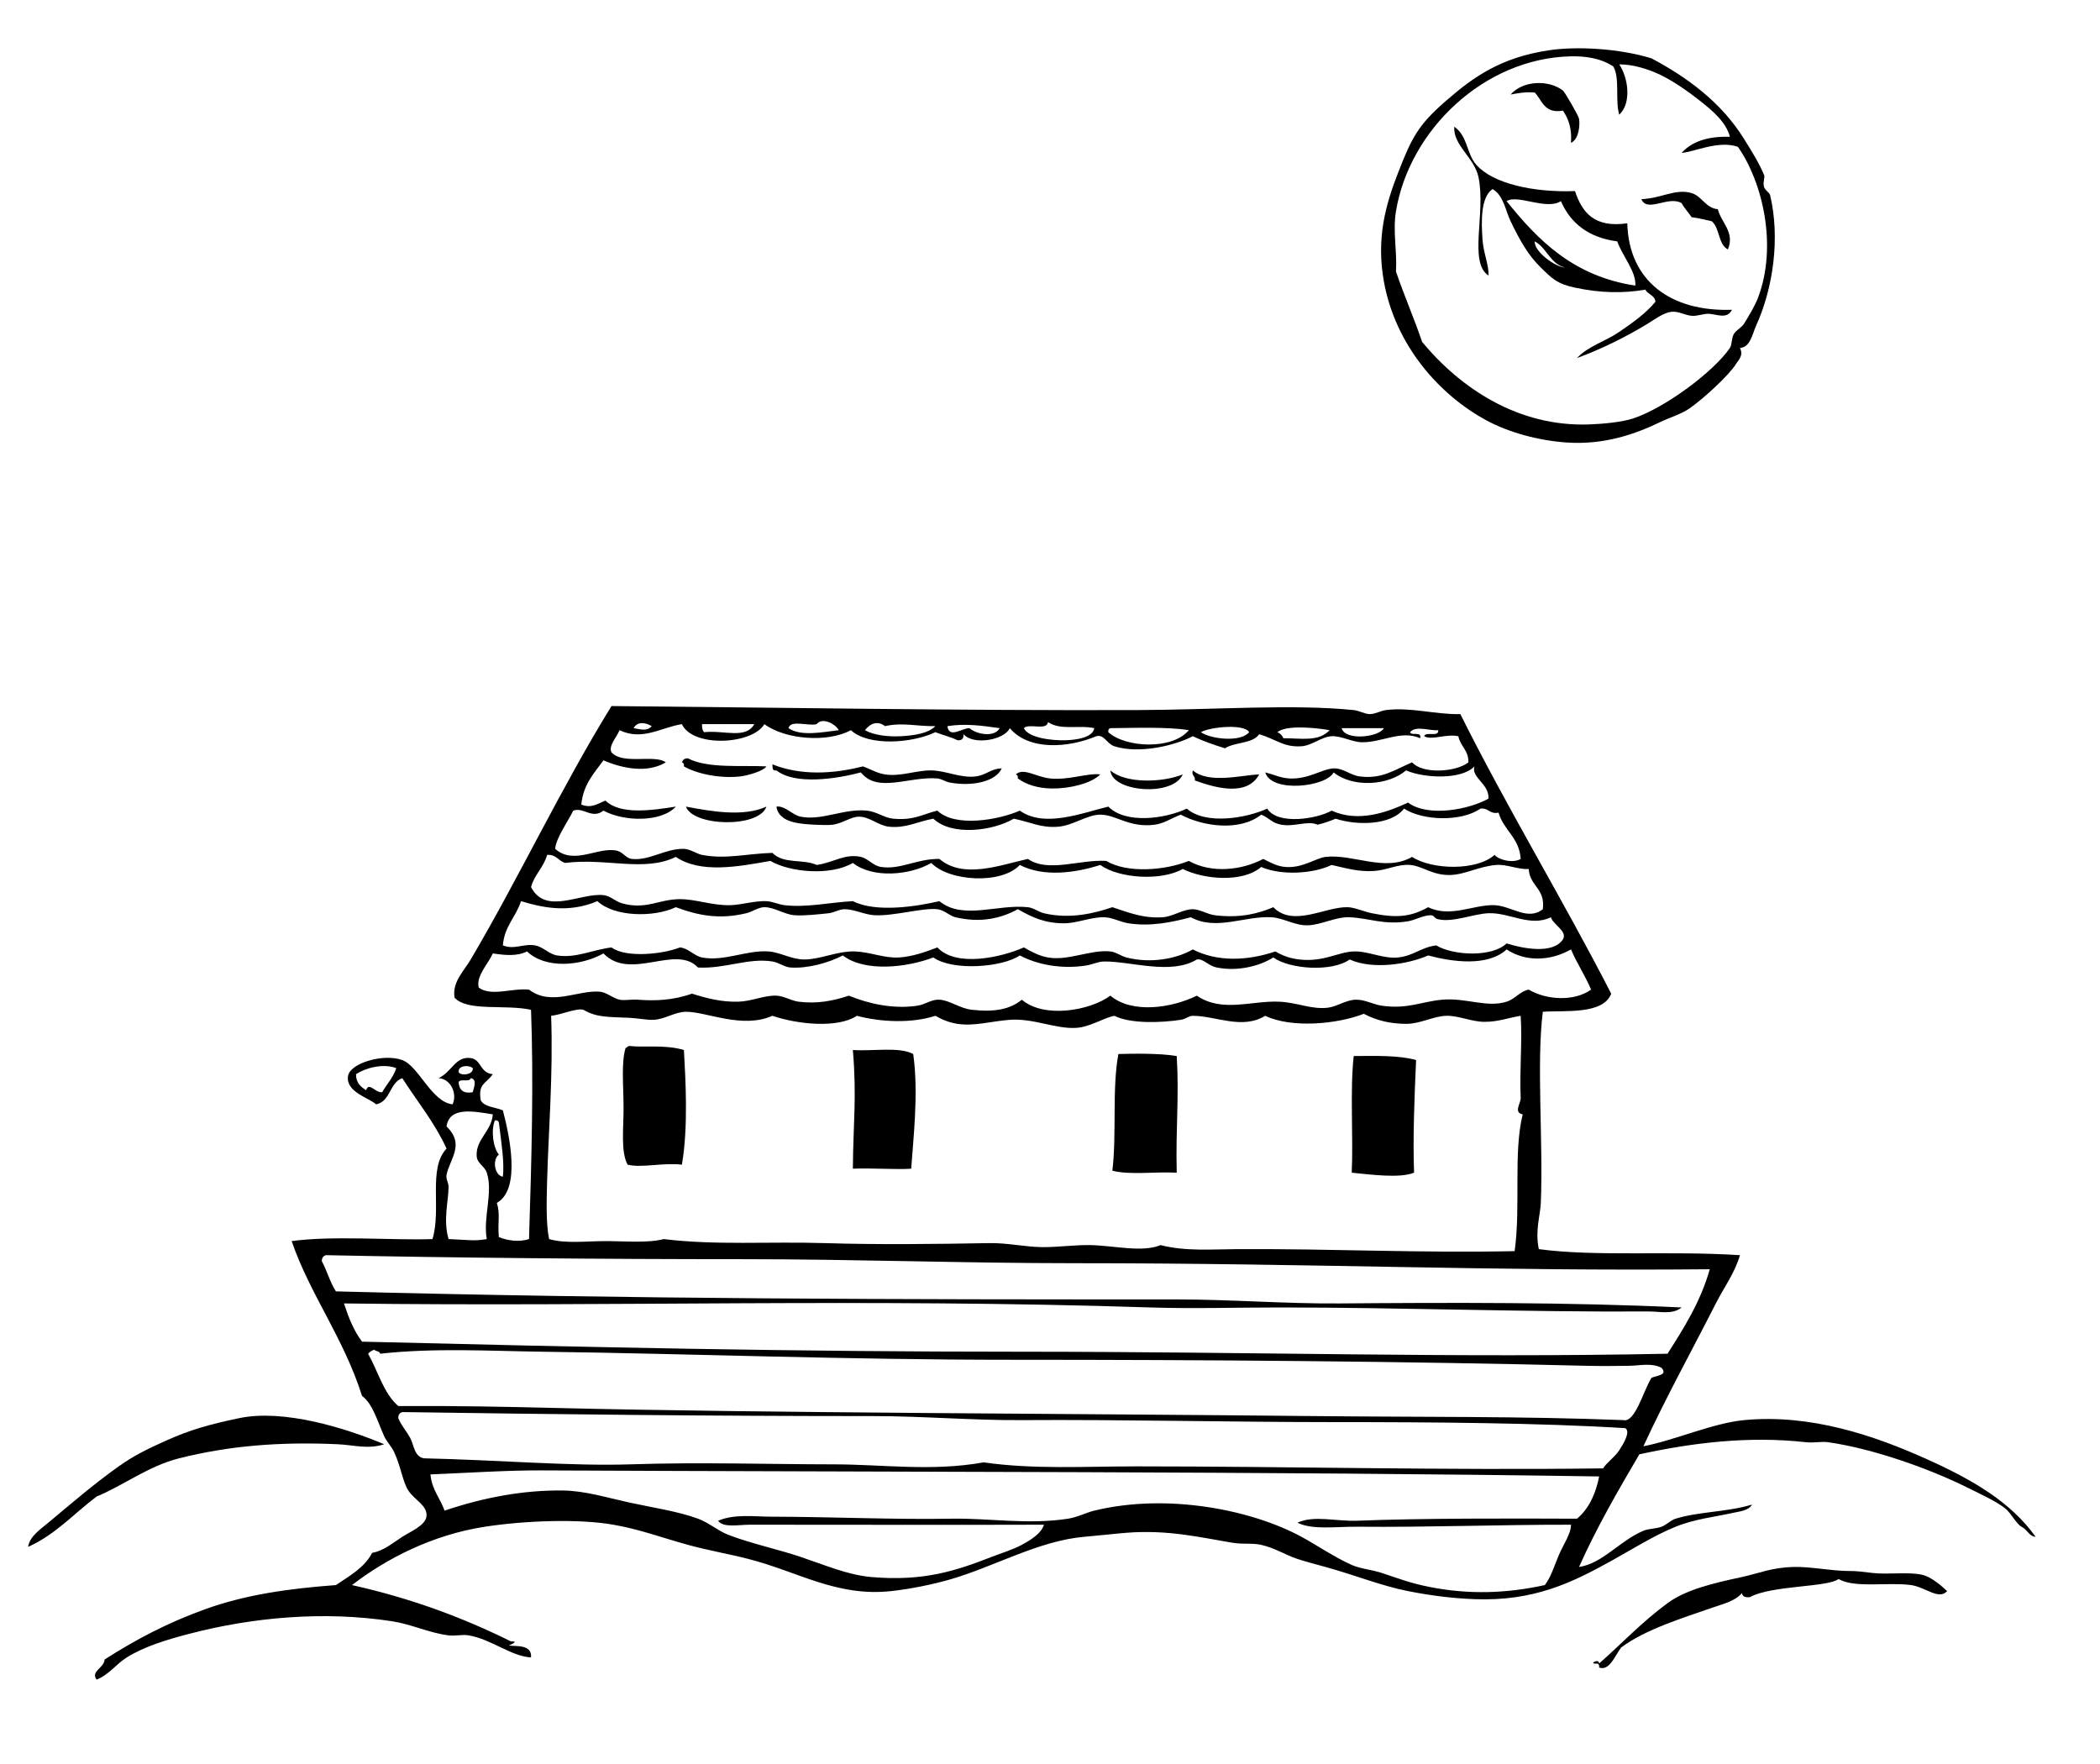 <?xml version="1.0" encoding="iso-8859-1"?>
<!-- Generator: Adobe Illustrator 13.0.2, SVG Export Plug-In . SVG Version: 6.00 Build 14948)  -->
<!DOCTYPE svg PUBLIC "-//W3C//DTD SVG 1.1//EN" "http://www.w3.org/Graphics/SVG/1.1/DTD/svg11.dtd">
<svg version="1.1" id="waving_from_the_boat_xA0_Image_1_"
	 xmlns="http://www.w3.org/2000/svg" xmlns:xlink="http://www.w3.org/1999/xlink" x="0px" y="0px" width="250.56px"
	 height="210.48px" viewBox="0 0 250.56 210.48" style="enable-background:new 0 0 250.56 210.48;" xml:space="preserve">
<g>
	<path style="fill-rule:evenodd;clip-rule:evenodd;" d="M197.04,6.96c4.21,2.222,8.344,5.25,11.04,9.6
		c0.835,1.346,1.851,2.956,2.4,4.32c0.135,0.334-0.182,0.866,0,1.44c0.122,0.388,0.65,0.668,0.72,0.96
		c1.203,5.081,0.391,11.052-1.68,15.6c-0.437,0.958-0.67,2.558-1.92,2.64c0.466,0.906-0.194,1.458-0.48,1.92
		c-0.842,1.36-3.837,4.095-5.52,5.28c-0.967,0.68-2.352,1.08-3.6,1.68c-2.804,1.347-6.533,2.706-11.04,2.4
		c-3.436-0.232-6.972-1.218-9.601-2.64c-5.639-3.049-10.865-8.952-12.24-16.56c-0.932-5.155,0.206-9.17,1.681-12.96
		c1.651-4.245,2.397-5.719,5.76-8.64c3.298-2.865,6.54-5.146,12.24-6C188.171,5.495,193.213,5.781,197.04,6.96z M187.44,6.72
		c-10.37,0.224-19.276,8.79-20.88,18.48c-0.4,2.417,0.149,4.706,0,7.2c0.975,2.866,2.147,5.532,3.12,8.4
		c4.596,5.53,11.458,10.142,19.92,9.84c1.681-0.06,3.946-0.273,5.28-0.72c3.814-1.278,9.551-5.544,11.52-8.4
		c0.264-0.382,0.18-1.185,0.48-1.68c0.271-0.446,0.951-0.797,1.199-1.2c0.616-0.999,1.333-2.2,1.681-3.12
		c2.361-6.266,0.505-13.851-2.4-18c-2.344-0.824-5.312,0.652-6.72,0.72c1.216-1.344,3.118-2.002,5.76-1.92
		c-0.424-1.741-2.151-3.183-3.6-4.32c-1.412-1.109-3.234-2.389-4.8-3.12c-1.408-0.657-3.213-1.215-4.801-1.2
		c1.071,1.597,1.497,4.615,0,6c-0.514-1.646,0.107-4.427-0.72-5.76C190.944,6.915,189.075,6.685,187.44,6.72z"/>
	<path style="fill-rule:evenodd;clip-rule:evenodd;" d="M187.44,17.04c0.129-1.729-0.309-2.892-0.96-3.84
		c-2.23,0.39-2.468-1.212-3.36-2.16c-1.135-0.095-2.003,0.077-2.88,0.24c1.475-1.708,4.575-1.77,6.24-0.48
		c0.21,0.163,1.844,2.967,1.92,3.36C188.53,14.83,188.409,16.624,187.44,17.04z"/>
	<path style="fill-rule:evenodd;clip-rule:evenodd;" d="M206.16,29.76c-1.167-0.593-0.956-2.563-1.92-3.36
		c-0.79-0.169-1.534-0.386-2.399-0.48c-0.389-0.572-0.862-1.058-1.2-1.68c-1.577-0.938-4.125,1.188-4.8-0.48
		c2.371-0.08,4.063-1.3,6-0.72c1.222,0.366,1.689,1.806,3.12,1.92C205.333,26.525,207.033,27.71,206.16,29.76z"/>
	<path style="fill-rule:evenodd;clip-rule:evenodd;" d="M91.44,91.44c-0.291,0.526-2.178,1.095-3.12,1.2
		c-2.439,0.273-5.208-0.32-6.72-1.2c0.039-0.279-0.053-0.427-0.24-0.48c0.105-0.295,0.307-0.493,0.72-0.48
		C84.433,91.727,88.644,91.288,91.44,91.44z"/>
	<path style="fill-rule:evenodd;clip-rule:evenodd;" d="M92.16,91.2c3.388,1.341,7.158,1.166,10.8,0.24
		c0.985,0.352,1.645,0.808,2.64,0.96c1.857,0.285,3.769-0.512,5.52-0.48c1.786,0.033,3.486,0.942,5.28,0.72
		c1.305-0.162,1.796-0.929,3.12-0.96c-0.686,1.559-3.493,2.2-6.24,1.68c-0.418-0.079-0.984-0.443-1.44-0.48
		c-3.409-0.272-7.126,1.8-9.12-0.72c-2.95,0.781-7.839,1.523-10.08-0.24C92.128,92.032,92.183,91.577,92.16,91.2z"/>
	<path style="fill-rule:evenodd;clip-rule:evenodd;" d="M131.28,92.4c-1.069,1.085-3.683,1.706-5.76,1.68
		c-1.687-0.021-3.089-0.469-4.08-1.2c0.039-0.279-0.053-0.427-0.24-0.48c0.904-0.852,2.425,0.307,4.08,0.48
		C127.536,93.116,129.753,92.206,131.28,92.4z"/>
	<path style="fill-rule:evenodd;clip-rule:evenodd;" d="M132.48,91.92c1.794,1.599,6.233,1.458,8.64,0.48
		C139.943,95.096,132.674,94.513,132.48,91.92z"/>
	<path style="fill-rule:evenodd;clip-rule:evenodd;" d="M142.32,91.92c1.926,1.654,5.936,0.53,7.92,0.48
		c-1.436,2.638-5.112,1.651-7.68,0.72C142.659,92.542,142.122,92.598,142.32,91.92z"/>
	<path style="fill-rule:evenodd;clip-rule:evenodd;" d="M81.84,96.24c2.918,0.556,6.871,1.264,9.6,0
		C90.59,98.808,82.722,98.633,81.84,96.24z"/>
	<path style="fill-rule:evenodd;clip-rule:evenodd;" d="M81.6,125.28c0.183,3.318,0.547,9.13-0.24,13.68
		c-2.294-0.262-4.813,0.421-6.48,0c-0.829-1.558-0.48-4.269-0.48-6.72c0-2.752-0.301-5.384,0.24-7.2
		c0.194-0.046,0.239-0.241,0.48-0.24C76.9,125.011,79.297,124.601,81.6,125.28z"/>
	<path style="fill-rule:evenodd;clip-rule:evenodd;" d="M45.84,172.32c-1.921,0.632-3.678,0.083-5.52,0
		c-6.913-0.314-12.961,0.169-18.96,1.68c-3.67,0.925-6.581,3.208-9.84,4.56c-2.694,2.026-4.9,4.54-8.16,6
		c0.157-1.24,1.512-2.137,2.4-2.88c2.623-2.191,5.416-4.599,8.4-6.72c1.866-1.326,3.5-2.109,5.76-3.12
		c2.705-1.21,4.946-1.87,8.64-2.64C33.832,168.102,41.185,170.36,45.84,172.32z"/>
	<path style="fill-rule:evenodd;clip-rule:evenodd;" d="M174.24,85.2c5.698,11.422,12.193,22.047,18,33.359
		c-0.957,2.534-5.566,1.973-8.16,2.16c-0.77,6.1,0.062,15.579-0.239,22.8c-0.065,1.552-0.703,3.262-0.24,5.521
		c6.856,0.92,15.514,0.173,24,0.72c-0.604,2.109-1.937,3.9-2.88,5.76c-2.832,5.583-5.884,11.078-8.641,17.04
		c3.718-0.711,8.295-2.764,12-3.119c8.047-0.772,15.673,1.915,21.601,4.56c5.738,2.561,10.232,5.221,13.2,9.36
		c-0.773-0.045-0.938-0.81-1.681-1.2c-0.6-0.316-1.233-1.593-1.92-2.16c-0.998-0.825-2.987-1.749-4.8-2.64
		c-4.33-2.129-10.922-4.5-16.32-5.28c-0.872-0.126-1.739,0.102-2.64,0c-6.797-0.767-13.467,0.033-19.92,1.439
		c-2.546,4.335-5.073,8.687-7.2,13.44c2.793-0.398,4.804-3.092,7.68-4.32c0.613-0.262,1.467-0.225,2.16-0.479
		c0.567-0.209,1.127-0.79,1.681-0.96c2.822-0.867,5.991-0.758,9.119-1.681c-0.417,0.737-1.544,0.82-2.159,0.961
		c-2.187,0.497-4.611,0.73-6.96,1.68c-2.526,1.021-5.136,2.669-7.681,4.08c-4.657,2.581-9.225,4.835-16.319,4.56
		c-2.748-0.106-5.271-0.438-7.92-0.96c-3.18-0.625-6.287-1.896-9.841-2.88c-1.161-0.321-2.311-0.612-3.359-0.96
		c-1.448-0.48-2.665-1.301-4.32-1.68c-1.039-0.238-2.15-0.043-3.36-0.24c-3.709-0.604-7.709-1.6-12.72-1.2
		c-1.408,0.112-2.99,0.304-5.04,0.48c-5.371,0.461-10.699,3.533-15.84,5.04c-2.247,0.658-4.957,1.196-7.2,1.439
		c-6.499,0.706-11.106-2.326-17.04-3.84c-2.394-0.61-4.906-1.046-7.2-1.68c-3.36-0.93-5.705-1.841-8.88-2.4
		c-4.139-0.729-10.548-0.5-15.36,0.24c-6.237,0.96-11.766,3.812-15.84,6.96c6.999,1.562,13.242,3.878,18.96,6.72
		c1.016-0.037,0.004,0.377-0.24,0.48c0.686,0.164,2.785-0.214,2.64,1.439c-2.421-0.161-4.679-2.158-7.44-2.64
		c-0.76-0.133-1.596,0.099-2.4,0c-2.289-0.281-4.412-1.323-6.72-1.68c-8.2-1.27-16.679-0.451-24,1.439
		c-2.785,0.719-5.524,1.532-7.68,2.88c-1.265,0.791-2.149,2.092-3.6,2.641c-0.73-1.028,0.919-1.382,0.96-2.4
		c3.76-2.405,7.515-4.383,12-6c4.85-1.749,10-2.462,15.6-2.88c1.622-1.099,3.386-2.054,4.32-3.84c1.374-0.252,2.34-1.104,3.6-1.92
		c0.906-0.587,2.727-1.334,2.88-2.4c0.189-1.321-1.395-1.953-2.16-3.12c-0.663-1.01-0.881-2.839-1.68-4.56
		c-0.32-0.688-0.909-1.284-1.2-1.92c-0.75-1.641-1.365-3.9-2.64-4.801c-2.202-6.96-6.221-12.121-8.4-18.479
		c4.833-0.681,12.229-0.076,16.8-0.24c1.094-3.583-0.563-8.433,1.68-10.8c-1.433-3.128-3.499-5.621-5.28-8.4
		c-1.542,0.538-1.384,2.776-3.12,3.12c-0.844-0.767-3.635-1.468-3.36-3.359c0.229-1.57,4.255-2.739,6.48-1.92
		c1.963,0.722,3.499,5.014,6,5.279c0.6-1.315-0.248-3.057-1.68-3.12c1.598-0.731,2.008-2.648,3.84-2.399
		c1.295,0.176,1.093,1.794,2.64,1.92c-0.833,1.181-1.779,1.101-1.44,3.12c0.455,0.825,1.754,0.806,2.64,1.2
		c0.764,2.908,2.207,9.415-0.72,11.039c0.434,1.362,0.075,2.271,0.24,4.08c1.03,0.424,2.408,0.622,3.6,0.24
		c0.317-9.878,0.553-18.859,0.24-27.359c-3.148-0.678-7.532,0.247-9.12-1.44c-0.324-1.833,1.083-3.145,1.92-4.56
		c5.668-9.583,10.831-20.58,16.8-30.24c19.95,0.177,41.443,0.549,62.64,0.48c9.36-0.031,18.652-0.738,25.92,0
		c0.625,0.063,1.318,0.477,1.92,0.48c0.632,0.002,1.31-0.402,1.92-0.48C168.305,84.342,171.337,85.281,174.24,85.2z M97.44,86.4
		c-1.014,0.266-3.125-0.565-3.36,0.48c1.46,1.01,4.021,0.478,6,0.24C99.648,86.338,98.092,85.55,97.44,86.4z M75.6,86.88
		c0.867,0.144,1.602,0.397,2.16-0.24C77.041,86.208,76.047,86.036,75.6,86.88z M105.6,86.64c-0.923-0.699-1.778-0.311-2.4,0.48
		c1.049,0.603,2.771,0.809,4.32,0.72c1.445-0.083,3.223-0.307,4.08-1.2C109.373,86.671,107.645,86.164,105.6,86.64z M122.16,86.88
		c0.537,1.15,3.302,1.503,5.04,1.44c1.317-0.047,3.186-0.336,3.36-1.44c-1.884-0.413-3.957,0.308-5.52-0.72
		C124.904,87.224,122.731,86.251,122.16,86.88z M143.28,87.36c1.132,0.809,4.731,1.254,5.76,0
		C148.487,86.34,144.417,86.717,143.28,87.36z M81.36,86.4c-2.452,0.375-4.709,2.037-7.44,0.72c-0.315,0.813-1.36,1.877-0.96,2.64
		c1.333,1.533,5.162,0.203,6.48,1.2c-2.26,1.343-5.188,0.72-7.44-0.24c-1.109,1.531-2.416,2.864-2.64,5.28
		c1.224,0.476,1.91-0.097,2.88-0.48c1.783,1.749,5.609,1.151,8.4,0.72c-1.727,1.878-6.15,1.822-8.64,0.48
		c-1.374,1.067-2.363-0.457-3.6,0c-0.707,1.404-2.078,3.319-2.16,4.56c2.259,2.021,5.237-0.354,7.44,0.24
		c0.641,0.173,1.035,0.885,1.68,0.96c2.118,0.247,4.033-1.257,6.24-1.2c0.733,0.019,1.544,0.601,2.16,0.72
		c2.851,0.555,5.368-0.154,8.4-0.24c1.344,1.381,3.653,0.692,5.28,1.44c2.046-0.282,3.34-1.386,5.28-0.96
		c0.846,0.186,1.432,1.053,2.4,1.2c2.317,0.352,4.252-0.986,6.96-0.96c2.847,2.412,7.123,0.776,10.56,0
		c2.423,1.681,6.188,0.036,9.36,0.24c2.499,1.516,7.062,1.126,9.84,0c2.697,1.512,6.31,1.131,8.88-0.24
		c1.014,0.515,1.699,0.883,2.64,0.96c2.066,0.168,3.646-1.067,4.8-1.2c3.28-0.378,7.105,1.857,10.32,0
		c2.394,1.561,7.737,1.671,9.84-0.24c0.515,0.614,2.207,1.03,3.12,0.48c-0.165-2.555-2.036-3.403-2.64-5.52
		c-1.102,0.222-1.16-0.601-2.16-0.48c-2.278,1.584-6.846,1.464-9.12,0c-1.551,2.016-5.653,2.031-8.16,1.2
		c-0.675,0.285-1.38,0.54-2.16,0.72c-1.147-0.528-2.742,0.28-4.319,0c-1.154-0.205-1.485-0.848-2.4-1.2
		c-2.57,2.042-6.978,1.406-9.6,0c-1.28,0.496-1.994,1.051-3.12,1.2c-3.021,0.399-4.618-1.211-6.48-1.2
		c-1.615,0.01-3.239,1.301-5.04,1.44c-2.078,0.16-3.245-0.543-5.28-0.96c-2.473,1.461-7.39,2.105-9.6,0
		c-1.865,0.334-3.267,1.165-5.28,0.96c-1.289-0.131-2.297-1.201-3.6-1.2c-0.938,0-1.968,0.805-3.12,0.96
		c-0.512,0.069-1.663,0.03-2.16,0c-1.533-0.091-4.288-0.163-4.56-2.16c1.008-0.143,1.91,1.005,2.88,1.2
		c2.538,0.511,5.184-1.002,7.92-0.72c1.181,0.122,2.052,0.858,3.12,0.96c2.513,0.238,3.559-0.557,5.28-0.96
		c2.155,2.057,7.364,1.089,9.84,0c2.948,2.11,7.546,0.232,10.56-0.48c2.09,2.11,6.789,1.452,9.36,0.24
		c2.271,1.974,7.092,1.143,9.6,0c1.231,1.995,5.955,1.228,7.681,0.24c3.194,1.445,6.572,0.216,9.12-0.96
		c2.427,1.805,7.398,0.789,9.6-0.48c0.075-1.799-2.094-2.486-1.68-3.84c-1.566,1.638-6.029,1.407-8.16,0.48
		c-2.151,1.825-6.346,2.084-8.641,0.24c-0.902,1.743-7.422,2.475-8.159,0c1.18,0.29,1.791,0.658,2.88,0.72
		c2.26,0.129,3.944-1.155,5.279-1.2c1.149-0.039,1.997,0.817,3.12,0.96c2.649,0.336,4.086-0.768,6.24-1.68
		c1.337,1.459,5.285,1.138,6.72,0c0.028-1.468-0.969-1.911-1.199-3.12c-1.521-0.314-3.142,0.53-4.08,0
		c0.181-0.619,1.774,0.175,1.68-0.72c-1.11,0.092-2.663-0.589-3.36,0.24c0.164,0.476,1.43-0.149,1.2,0.72
		c-2.252-1.006-4.559,0.52-6.96,0.48c-1.149-0.019-2.442-0.775-3.6-0.72c-1.176,0.056-2.348,1.117-3.601,1.2
		c-2.132,0.141-2.968-0.815-5.04-1.44c-0.774,1.146-2.915,0.924-4.08,1.68c-1.351-0.409-2.649-0.87-3.84-1.44
		c-2.09,1.098-6.375,2.153-9.359,1.2c-0.911-0.291-1.221-1.457-2.16-1.2c-3.362,1.419-8.054,1.729-10.32-0.96
		c-0.633,1.404-4.327,2.087-5.52,0.72c0.043,0.523-0.196,0.764-0.72,0.72c-0.808-0.392-1.775-0.625-2.64-0.96
		c-2.72,1.308-7.958,1.723-10.08-0.24c-2.736,1.505-7.809,1.144-10.32-0.72C89.759,88.855,82.65,89.223,81.36,86.4z M84,87.36
		c2.439-0.259,4.971,0.864,6-0.96c-2.08,0-4.16,0-6.24,0C83.742,86.818,83.813,87.146,84,87.36z M113.04,86.64
		c0.191,1.533,1.781,0.202,2.64,0.24c0.76,0.704,2.934,1.174,3.6,0C116.951,86.542,115.057,86.318,113.04,86.64z M132.48,86.88
		c-0.187,0.053-0.279,0.201-0.24,0.48c2.031,1.861,7.659,2.139,9.601-0.24C139.223,86.681,134.749,86.874,132.48,86.88z
		 M152.4,87.36c0.346,0.134,0.586,0.375,0.72,0.72c2.145-0.001,4.203,0.457,5.521-0.96C157.132,86.858,153.518,86.445,152.4,87.36z
		 M165.12,86.88c-1.68,0-3.359,0-5.04,0C160.467,88.407,164.506,87.984,165.12,86.88z M178.56,103.2
		c-2.067,0.146-3.732,1.15-5.521,1.2c-2.137,0.059-3.28-1.071-4.8-1.2c-1.438-0.123-2.735,0.621-4.319,0.72
		c-1.838,0.115-3.248-0.316-5.04-0.72c-2.169,1.06-6.043,1.288-8.4,0.24c-2.226,1.93-6.923,1.473-9.36,0.24
		c-2.604,1.478-7.658,1.114-9.84-0.48c-2.978,0.965-6.807,1.467-9.6,0c-2.187,2.356-8.473,1.967-10.56-0.24
		c-2.552,1.489-7.019,1.863-9.36,0c-2.648,1.57-7.51,1.122-9.84-0.24c-3.887,0.689-8.347,1.521-11.28-0.48
		c-3.782,1.847-8.313,0.093-13.2,0.72c-0.824-0.216-1.043-1.037-2.16-0.96c-0.414,1.506-1.511,2.329-1.92,3.84
		c1.746,3.388,5.85,0.671,8.64,0.96c0.832,0.086,1.401,0.74,2.16,0.96c2.906,0.843,4.419-0.473,6.96-0.479
		c1.895-0.006,3.88,0.775,6,0.72c1.375-0.036,2.9-0.538,4.32-0.48c0.725,0.03,1.47,0.4,2.16,0.48c2.697,0.312,5.425-0.342,8.16-0.48
		c2.813,1.424,7.746,0.599,10.32,0c2.809,2.293,6.982,0.325,10.56,0.721c0.693,0.076,1.228,0.555,1.92,0.72
		c3.132,0.748,6.107-0.018,8.16-0.72c1.981,0.646,3.692,1.352,6,1.2c1.229-0.081,2.411-0.96,3.6-0.96
		c0.816-0.001,1.73,0.606,2.641,0.72c2.991,0.372,5.233-0.213,6.96-0.96c2.379,2.436,6.211-0.081,8.88,0
		c0.823,0.024,1.983,0.538,2.88,0.72c2.922,0.591,4.626,0.452,6.72-0.72c2.662,1.296,5.421-0.334,7.92-0.24
		c2.004,0.075,3.955,1.909,5.76,0.48c0.324-2.485-1.576-2.744-1.68-4.8C181.125,103.769,179.833,103.11,178.56,103.2z M177.6,108.96
		c-1.765,0.068-4.243,1.131-6,0.72c-0.579-0.135-0.405-0.5-0.96-0.479c-0.871,0.031-1.822,0.583-2.64,0.72
		c-2.863,0.478-4.638-0.379-6.961-0.479c-1.693-0.074-3.372,0.925-5.039,0.96c-1.534,0.031-2.857-0.881-4.32-0.96
		c-3.204-0.174-6.571,1.645-9.601,0c-2.288,0.604-4.804,1.128-7.439,0.72c-0.985-0.152-1.883-0.69-2.88-0.72
		c-1.553-0.047-3.259,0.722-4.8,0.72c-2.295-0.003-3.731-0.674-5.521-1.68c-2.024,1.107-4.434,1.662-7.44,0.96
		c-0.675-0.158-1.346-0.867-2.16-0.96c-1.717-0.198-5.13,0.823-7.44,0.72c-1.263-0.057-2.417-0.71-3.6-0.72
		c-0.664-0.007-1.286,0.412-1.92,0.479c-1.251,0.133-2.975,0.324-4.08,0.24c-1.215-0.093-2.438-0.969-3.6-0.96
		c-0.708,0.005-1.42,0.54-2.16,0.72c-3.168,0.77-5.719,0.284-8.4-0.72c-2.704,1.26-7.368,1.146-9.36-0.721
		c-3.53,1.506-6.785,0.703-9.12,0c-0.591,1.89-1.982,2.979-2.16,5.28c1.35,0.552,2.495-0.247,3.84,0
		c1.004,0.185,1.648,1.046,2.64,1.2c2.229,0.348,4.133-0.661,6.48-0.96c1.76,1.309,6.275,0.778,8.16,0
		c1.033,0.098,1.701,1.019,2.64,1.2c2.628,0.507,5.312-0.899,7.92-0.721c1.439,0.1,2.769,0.975,4.32,0.961
		c1.955-0.019,3.951-1.032,6-0.961c1.822,0.064,3.537,0.835,5.28,0.721c1.593-0.104,3.167-0.659,4.56-1.2
		c2.25,2.405,7.62,1.194,10.32,0c0.998,0.572,1.867,1.023,2.88,1.2c2.442,0.426,5.062-0.958,7.44-0.721
		c0.671,0.067,1.255,0.549,1.92,0.721c2.917,0.752,5.999,0.153,7.92-0.96c2.863,1.485,6.498,1.391,9.84,0.239
		c1.006,0.578,1.853,0.842,2.88,0.961c2.891,0.333,4.621-0.898,6.48-0.961c1.749-0.059,3.458,0.899,5.28,0.721
		c1.854-0.182,2.769-1.23,4.56-1.44c2.07,1.23,6.676,1.431,8.4-0.24c1.95,0.624,5.54,1.317,6.72-0.479
		c0.575-0.983-1.154-1.72-1.44-2.64C182.57,110.645,180.1,108.862,177.6,108.96z M179.76,113.28c-2.237,2.068-6.433,1.502-9.36,0.72
		c-2.431,1.067-6.663,1.715-9.36,0.48c-2.141,1.521-7.164,1.165-9.119-0.24c-1.596,1.019-4.245,1.699-6.721,1.2
		c-1.109-0.225-1.622-1.104-2.399-0.96c-3.085,1.878-7.852,0.212-11.04,0.239c-0.777,0.007-1.377,0.358-2.16,0.48
		c-2.977,0.462-5.854-0.104-7.92-1.2c-2.123,1.438-8.027,1.869-10.32,0.24c-3.17,1.201-8.162,1.784-10.8-0.24
		c-1.796,0.929-4.276,1.577-6.24,1.44c-0.732-0.052-1.402-0.598-2.16-0.721c-2.848-0.463-5.638,0.893-8.88,0.721
		c-2.662-2.822-8.054,1.665-11.28-1.681c-2.682,1.503-6.896,1.882-9.12-0.24c-1.201,0.6-2.563,0.461-4.08,0.24
		c-0.552,1.249-2.037,2.707-1.68,4.08c1.5,1.091,3.909,0.035,6,0.24c2.643,2.002,5.769,0.049,8.4,0.24
		c0.85,0.062,1.572,0.776,2.4,0.96c0.544,0.12,1.469-0.054,2.16,0c2.035,0.156,4.168,0.097,6.48-0.721
		c1.806,0.573,3.531,1.009,5.52,0.96c1.596-0.038,3.089-0.778,4.56-0.72c0.889,0.035,1.758,0.607,2.64,0.72
		c2.169,0.276,4.071-0.078,6-0.72c2.378,0.972,5.282,1.626,8.16,1.2c1.008-0.149,1.668-0.772,2.64-0.72
		c1.203,0.064,2.444,1.04,3.84,1.2c2.768,0.315,4.62-0.059,6-1.2c2.631,2.274,8.147,1.314,10.56-0.48
		c2.646,2.22,7.403,1.442,10.32,0c3.01,2.064,6.525,0.569,9.84,0.72c2.166,0.099,3.794,0.94,5.76,0.721
		c1.09-0.122,2.181-0.93,3.36-0.96c1.094-0.029,2.06,0.573,3.12,0.72c3.107,0.431,4.632-0.483,7.199-0.72
		c2.798-0.258,5.325,0.99,7.681,0.239c1.039-0.331,1.62-1.268,2.64-1.439c2.089,1.234,5.392,1.453,7.44,0
		c-0.712-1.688-1.685-3.115-2.4-4.8C184.963,114.69,182.021,114.775,179.76,113.28z M177.12,121.92c-1.521,0-3.106-0.759-4.56-0.72
		c-1.542,0.041-3.105,0.97-4.8,0.96c-1.807-0.011-3.445-0.36-5.04-1.2c-3.111,1.229-8.604,1.754-11.76,0.24
		c-2.775,1.681-5.804,0.021-8.641,0c-0.496-0.004-0.802,0.384-1.439,0.479c-2.302,0.347-5.966,0.502-7.92-0.479
		c-1.342,0.26-2.857,1.334-4.561,1.439c-2.464,0.153-5.092-1.172-7.92-0.96c-2.236,0.168-4.255,0.791-6.24,0.48
		c-0.96-0.15-1.8-0.486-2.64-0.96c-2.829,0.925-6.52,0.756-9.36,0c-2.316,1.527-7.116,1.011-10.08,0
		c-3.616,1.597-7.824-0.492-10.32-0.48c-1.306,0.007-2.451,0.877-3.84,0.96c-0.725,0.044-1.966-0.198-2.88-0.239
		c-2.729-0.124-3.896-0.036-5.52-0.96c-0.798-0.231-2.607,0.587-3.84,0.72c0.251,7.02-0.324,13.837-0.48,19.68
		c-0.063,2.389-0.146,5.168,0.24,6.96c1.943,0.563,4.4,0.246,6.72,0.24c2.289-0.006,4.988,0.265,6.96-0.24
		c6.168,0.76,12.601,0.277,19.2,0.48c6.495,0.199,13.11,0.115,19.68,0c2.084-0.037,4.207,0.455,6.24,0.479
		c1.896,0.023,3.824-0.275,5.76-0.24c2.888,0.053,6.169,0.912,8.4,0c2.972,0.76,6.064,0.497,9.12,0.48
		c11.486-0.062,21.632,0.478,33.12,0.24c0.747-5.451-0.18-11.68,0.96-16.32c-1.128-0.214-0.217-1.353-0.24-1.92
		c-0.143-3.479,0.202-6.674,0-9.84C179.865,121.464,178.765,121.92,177.12,121.92z M42.48,128.16c-0.017,1.057,0.574,1.506,1.2,1.92
		c0.344-1.045,1.09,0.328,1.92,0.24c0.544-0.976,1.313-1.727,1.68-2.88C45.638,126.835,43.565,127.452,42.48,128.16z M54.72,127.92
		c0.305,0.52,1.844,0.263,1.68-0.479C55.974,127.042,54.642,127.092,54.72,127.92z M54.72,129.12c0.063,0.896,0.52,1.4,1.68,1.2
		c0.127-0.524,0.581-1.553-0.24-1.681C56.059,129.179,54.887,128.646,54.72,129.12z M53.28,134.4c2.214,2.144,0.414,3.826,0,5.76
		c-0.107,0.503,0.244,0.962,0.24,1.439c-0.015,1.825-0.665,3.935,0,6.24c2.228,0.083,3.089,0.274,4.56,0
		c-0.473-2.568,0.781-5.553,0-7.92c-0.263-0.796-1.13-1.106-1.2-1.92c-0.176-2.034,1.768-3.003,1.92-5.04
		C56.479,132.584,53.614,132.015,53.28,134.4z M59.52,137.76c-0.795,0.575-0.534,2.483,0.48,2.641
		c0.195-1.729-0.172-3.987-0.48-6.48c-0.053-0.187-0.201-0.279-0.48-0.24C58.56,134.935,58.844,136.923,59.52,137.76z M38.4,150.48
		c0.619,1.142,0.984,2.535,1.68,3.6c36.067,0.941,67.35,0.96,100.32,0.96c6.575,0,13.026,0.531,19.44,0.479
		c13.065-0.104,27.41-0.159,40.8,0.48c-1.052,0.881-2.639,0.474-3.84,0.48c-14.977,0.08-29.491-0.48-44.16-0.48
		c-5.169,0-10.284,0.165-15.36,0c-34.3-1.116-64.114-0.059-96.24-0.48c0.553,1.688,1.187,3.293,2.16,4.561
		c27.989,0.684,51.386,1.2,78.48,1.2c28.158,0,51.889,0.758,77.28,0.239c1.959-3.08,3.923-6.156,5.04-10.079
		c-26.172,0.254-47.074-0.721-75.841-0.721c-13.048,0-26.248-0.479-39.36-0.479c-16.899,0-34.954-0.163-49.92-0.48
		C38.579,149.858,38.39,150.069,38.4,150.48z M43.92,161.52c1.188,2.093,1.837,4.724,3.6,6.24c6.873-0.039,12.717,0.082,19.2,0.24
		c24.347,0.594,61.379,0.658,90.24,0.96c12.368,0.13,24.607,0.003,36.72,0.48c1.42,0.333,2.359-3.414,3.359-5.04
		c0.535-0.271,2.027-0.303,1.2-1.2c-1.184-0.626-2.6-0.257-3.84-0.24c-1.708,0.023-3.333,0.042-5.04,0
		c-21.853-0.54-45.146-0.72-68.64-0.72c-19.993,0-37.764-0.715-55.92-0.96c-6.443-0.087-12.978-0.479-19.44,0.239
		c-0.062-0.337-0.526-0.273-0.72-0.479C44.356,161.156,44.096,161.296,43.92,161.52z M47.52,169.2
		c0.329,0.856,0.938,1.478,1.44,2.399c0.416,0.764,0.483,2.291,1.68,2.4c8.797,0.201,17.554,0.945,24.48,0.72
		c8.565-0.278,16.274-0.01,24.48,0c5.722,0.007,11.606,0.87,17.76-0.239c5.951,0.86,12.141,0.479,18.24,0.479
		c17.96,0,36.684,0.482,55.68,0.24c0.36-0.646,1.371-1.319,1.92-2.16c0.497-0.762,1.384-2.232,0.721-2.64
		c-10.19-0.63-22.793-0.721-34.801-0.721c-12.217,0-25.391-0.321-37.2-0.239c-5.887,0.04-11.821-0.48-17.76-0.48
		c-19.714,0-37.719-0.21-56.16-0.479C47.698,168.578,47.509,168.789,47.52,169.2z M64.56,175.44c-3.98-0.02-8.614,0.288-13.2,0.479
		c0.161,1.839,1.169,2.831,1.68,4.32c4.75-1.595,9.466-2.466,14.16-2.4c2.602,0.037,5.183,0.842,7.92,1.44
		c2.763,0.604,5.712,1.027,8.16,1.92c1.27,0.462,2.386,1.45,3.6,1.92c2.739,1.059,5.833,1.696,8.64,2.64
		c2.957,0.995,5.624,2.151,8.4,2.4c6.394,0.572,10.327-0.82,14.4-2.4c1.154-0.447,2.538-0.866,3.6-1.439
		c0.999-0.54,2.325-1.34,2.64-2.4c-10.108,0.035-23.79,0-35.04,0c-1.438,0-3.253,0.398-3.84-0.479c2-0.827,4.274-0.485,6.24-0.48
		c7.522,0.018,14.923,0.367,21.6,0.24c4.32-0.082,9.164,0.744,13.92,0c1.129-0.177,2.149-0.724,3.12-0.96
		c8.778-2.139,18.869-0.066,24.72,3.12c1.918,1.044,3.878,2.405,6,3.359c1.019,0.458,2.376,0.557,3.601,0.96
		c2.062,0.681,3.343,1.206,5.76,1.681c4.592,0.9,9.091,0.771,13.68-0.24c0.749-0.979,1.123-2.298,1.681-3.601
		c0.562-1.314,1.448-2.528,1.439-3.6c-8.583-0.01-17.229,0.321-25.439,0.24c-2.638-0.026-5.393,0.412-7.2-0.48
		c2.017-0.923,4.492-0.135,7.2-0.239c7.799-0.302,18.193-0.27,26.159-0.24c1.391-1.17,2.219-2.901,2.641-5.04
		C152.019,175.56,106.923,175.642,64.56,175.44z"/>
	<path style="fill-rule:evenodd;clip-rule:evenodd;" d="M168.96,126.48c-0.197,4.413-0.398,9.381-0.24,13.439
		c-1.745,0.697-5.162,0.218-7.44,0c0.199-4.061-0.221-9.927,0.24-13.92C164.174,125.985,166.902,125.898,168.96,126.48z"/>
	<path style="fill-rule:evenodd;clip-rule:evenodd;" d="M190.56,198.48c-1.186,0.143,0.249-0.704,0.24,0
		c2.576-2.271,5.165-5.004,8.16-7.2c2.16-1.585,5.295-2.355,8.88-3.12c2.031-0.434,3.513-1.144,6.239-1.2
		c2.074-0.043,4.399,0.479,6.48,0.48c1.066,0,1.587,0.092,2.88,0.239c1.883,0.216,4.357-0.176,6,0.24
		c0.932,0.236,2.076,1.154,2.88,1.92c-0.984,1.119-2.606-0.489-4.319-0.72c-2.741-0.369-6.712,0.398-8.641-0.72
		c-1.251,0.997-8.018,0.746-10.56,2.159c-0.548,0.067-0.902-0.058-0.96-0.479c-0.802,0.949-2.216,1.281-3.36,1.68
		c-3.653,1.273-8.141,2.636-11.04,4.8c-0.699,0.872-1.385,2.865-2.64,2.4C190.839,198.681,190.747,198.533,190.56,198.48z"/>
	<path style="fill-rule:evenodd;clip-rule:evenodd;" d="M173.52,15.12c1.636,1.143,1.428,3.203,2.64,4.56
		c2.006,2.244,6.822,3.301,11.761,3.12c0.834,2.526,2.297,4.423,6.239,3.84c0.176,6.94,5.277,10.582,12.48,10.32
		c-0.57,1.228-1.939,0.458-2.88,0.48c-0.599,0.014-1.3,0.295-1.92,0.24c-0.832-0.074-1.59-0.57-2.4-0.48
		c-0.942,0.104-1.896,0.835-2.88,1.44c-2.424,1.487-5.515,3.03-8.4,4.08c1.358-1.45,3.387-1.981,5.04-3.12
		c1.562-1.076,3.135-2.166,4.32-3.6c-0.082-0.798-0.909-0.851-1.2-1.44c-2.716,0.454-5.355,0.407-8.399-0.24
		c-2.135-0.454-2.702-1.054-4.08-2.4c-1.521-1.484-2.484-3.201-3.601-5.52c-0.615-1.279-0.854-3.116-2.16-3.84
		c-1.409,0.963-1.351,3.793-1.199,6c0.111,1.637,0.772,3.044,0.72,4.32c-2.42-1.577-0.289-7.467-1.2-11.76
		C175.905,18.786,173.34,17.312,173.52,15.12z M179.76,24c3.772,4.708,8.001,8.959,15.359,10.08c0.122-1.677-1.552-3.542-2.159-5.28
		c-3.396-0.444-5.553-2.127-6.721-4.8C184.522,25.12,181.041,23.152,179.76,24z M186.72,31.92c-1.787-0.453-2.143-2.338-3.601-3.12
		C183.031,30.048,185.612,31.878,186.72,31.92z"/>
	<path style="fill-rule:evenodd;clip-rule:evenodd;" d="M101.76,125.28c2.392,0.167,5.54-0.42,7.2,0.479
		c0.67,4.677-0.018,10.32-0.24,13.681c-1.532,0.132-4.679-0.092-6.96,0C101.797,133.99,102.236,130.953,101.76,125.28z"/>
	<path style="fill-rule:evenodd;clip-rule:evenodd;" d="M140.4,126c0.303,4.919-0.132,8.497,0,13.92
		c-2.493-0.146-5.582,0.303-7.68-0.24c0.53-4.35-0.051-9.81,0.72-13.92C135.115,125.71,138.372,125.656,140.4,126z"/>
</g>
</svg>
